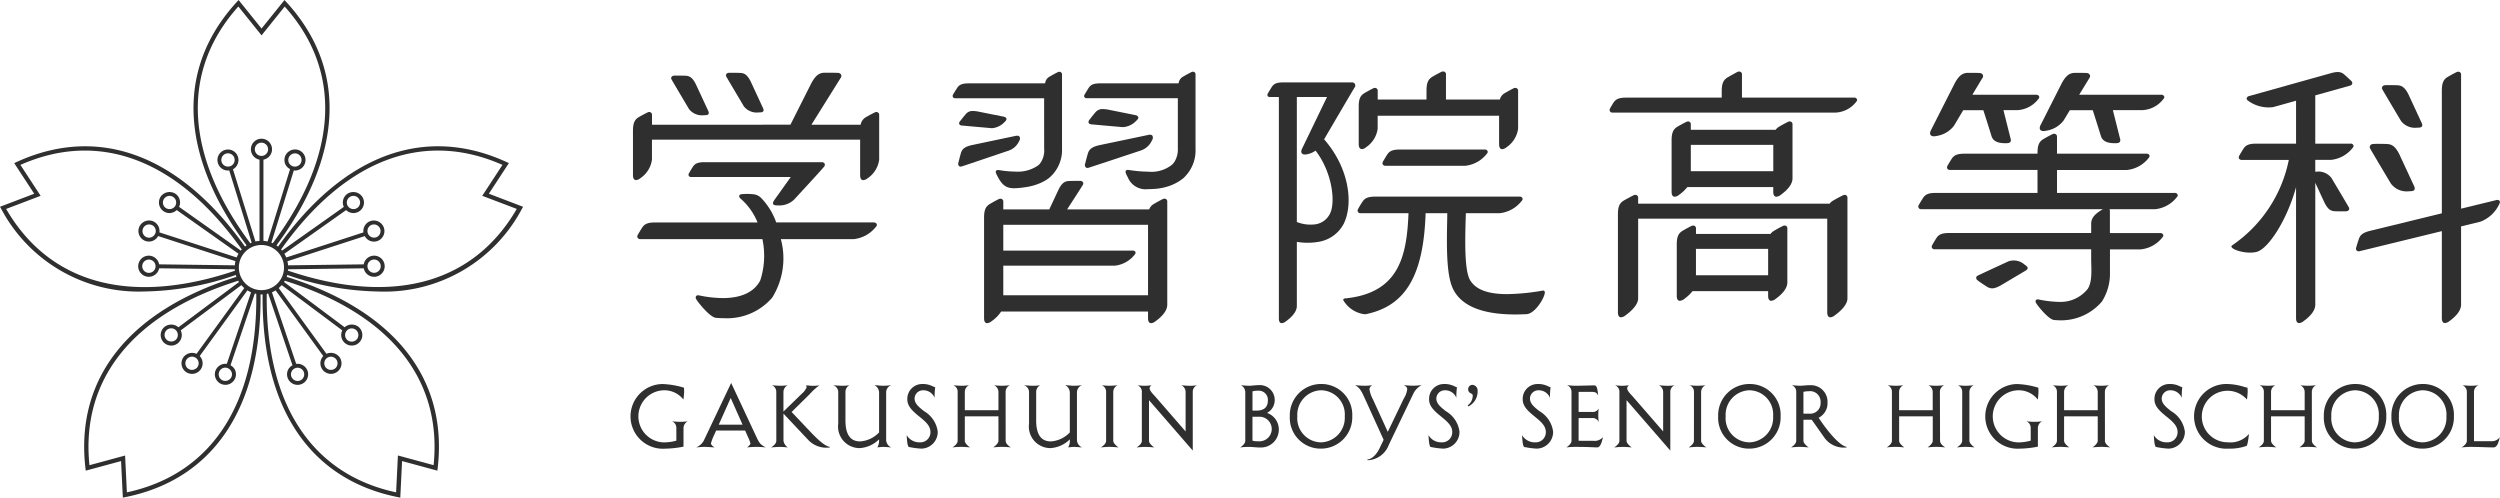 <svg xmlns="http://www.w3.org/2000/svg" width="241.155" height="48" viewBox="0 0 241.155 48">
  <g id="logo" transform="translate(-177.944 -219.62)">
    <path id="パス_17786" data-name="パス 17786" d="M246.549,258.612c.01.169.017.152.017.4,0,.084-.034.515-.068.75a2.326,2.326,0,0,0-2.006-.893,2.514,2.514,0,0,0,.11,5.021,4.408,4.408,0,0,0,1.213-.169V262.47a.686.686,0,0,0-.412-.615,6.89,6.89,0,0,0,.749.051,5.374,5.374,0,0,0,.767-.051.741.741,0,0,0-.413.615V264.3a9.567,9.567,0,0,1-1.769.194,3.121,3.121,0,1,1-.245-6.234,8.088,8.088,0,0,1,2.056.354" transform="translate(-2.629 -1.596)" fill="#2f2f2f"/>
    <path id="パス_17787" data-name="パス 17787" d="M254.715,264.37c-.261-.025-.572-.051-.884-.051s-.691.026-.927.051c.109-.068.329-.278.329-.388a3.027,3.027,0,0,0-.211-.564l-.3-.674h-2.8l-.151.345a4.847,4.847,0,0,0-.346.893c0,.135.2.3.346.388,0,0-.75-.051-1-.051-.127,0-.539.026-.775.051a1.459,1.459,0,0,0,.809-.809l2.569-5.409,2.5,5.342a2.841,2.841,0,0,0,.287.488,1.818,1.818,0,0,0,.555.388m-3.386-4.769-1.155,2.578h2.3Z" transform="translate(-2.901 -1.592)" fill="#2f2f2f"/>
    <path id="パス_17788" data-name="パス 17788" d="M256.039,259.021a.7.7,0,0,0-.413-.64s.523.051.767.051a4.864,4.864,0,0,0,.75-.051.737.737,0,0,0-.413.64v1.9l1.786-1.736a1.622,1.622,0,0,0,.447-.589.461.461,0,0,0-.051-.211s.421.051.6.051a2.94,2.94,0,0,0,.7-.051,5.525,5.525,0,0,0-.935.842l-1.76,1.736,1.879,1.98c.825.86,1.365,1.306,1.812,1.39v.05a2.394,2.394,0,0,1-2.065-.7l-2.41-2.56v2.62a.962.962,0,0,0,.421.64s-.421-.05-.766-.05-.624.034-.852.05c.262-.168.506-.387.506-.64Z" transform="translate(-3.213 -1.602)" fill="#2f2f2f"/>
    <path id="パス_17789" data-name="パス 17789" d="M267.4,258.372a.742.742,0,0,0-.505.708v4.583a.8.8,0,0,0,.5.716s-.649-.05-.774-.05c-.1,0-.405.025-.573.05a1.338,1.338,0,0,0,.16-.775,2.9,2.9,0,0,1-1.862.842,2.078,2.078,0,0,1-2.073-2.358v-3.067a.7.7,0,0,0-.5-.641s.6.052.85.052a4.187,4.187,0,0,0,.733-.052.733.733,0,0,0-.387.641v2.764c0,1.188.37,2.014,1.406,2.014a2.735,2.735,0,0,0,1.838-.868v-3.842a.821.821,0,0,0-.454-.717s.7.059.8.059a6.162,6.162,0,0,0,.85-.059" transform="translate(-3.471 -1.601)" fill="#2f2f2f"/>
    <path id="パス_17790" data-name="パス 17790" d="M270.591,264.492a8.107,8.107,0,0,1-1.23-.168,1.273,1.273,0,0,1-.118-.413c-.025-.178-.05-.5-.059-.717a1.421,1.421,0,0,0,1.265.691.971.971,0,0,0,1.027-1c0-.573-.454-.977-.943-1.382l-.186-.151c-.547-.447-1.1-.928-1.1-1.593a1.429,1.429,0,0,1,1.415-1.5,2.113,2.113,0,0,1,.961.185,3.3,3.3,0,0,0,.311.135,6.747,6.747,0,0,0-.058.86v.151a1.156,1.156,0,0,0-1.121-.725.808.808,0,0,0-.809.8c0,.472.413.816.851,1.162l.077.059a2.679,2.679,0,0,1,1.305,1.971,1.609,1.609,0,0,1-1.584,1.635" transform="translate(-3.779 -1.596)" fill="#2f2f2f"/>
    <path id="パス_17791" data-name="パス 17791" d="M278.921,263.739c0,.253.243.472.5.64a8.024,8.024,0,0,0-.851-.05,7.944,7.944,0,0,0-.851.05c.17-.118.506-.387.506-.64v-2.358h-3.244v2.358c0,.253.346.531.506.64-.169-.016-.506-.05-.851-.05a7.756,7.756,0,0,0-.851.05c.26-.168.505-.387.505-.64v-4.718a.673.673,0,0,0-.422-.64,7.434,7.434,0,0,0,.768.051,5.36,5.36,0,0,0,.766-.051.711.711,0,0,0-.421.64v1.77h3.244v-1.77a.73.73,0,0,0-.421-.64,5.46,5.46,0,0,0,.766.051,6.912,6.912,0,0,0,.768-.051.69.69,0,0,0-.421.64Z" transform="translate(-3.969 -1.602)" fill="#2f2f2f"/>
    <path id="パス_17792" data-name="パス 17792" d="M286.6,258.372a.742.742,0,0,0-.505.708v4.583a.8.8,0,0,0,.5.716s-.649-.05-.775-.05c-.1,0-.4.025-.573.05a1.338,1.338,0,0,0,.16-.775,2.9,2.9,0,0,1-1.861.842,2.077,2.077,0,0,1-2.073-2.358v-3.067a.7.7,0,0,0-.506-.641s.6.052.851.052a4.176,4.176,0,0,0,.732-.052.734.734,0,0,0-.388.641v2.764c0,1.188.372,2.014,1.408,2.014a2.732,2.732,0,0,0,1.837-.868v-3.842a.821.821,0,0,0-.454-.717s.7.059.8.059a6.186,6.186,0,0,0,.852-.059" transform="translate(-4.266 -1.601)" fill="#2f2f2f"/>
    <path id="パス_17793" data-name="パス 17793" d="M289.23,259.021a.671.671,0,0,0-.43-.64,6.412,6.412,0,0,0,.767.051,6.665,6.665,0,0,0,.775-.051.731.731,0,0,0-.422.64v4.718c0,.253.347.531.506.64,0,0-.506-.05-.851-.05s-.624.034-.851.05c.262-.168.506-.387.506-.64Z" transform="translate(-4.588 -1.602)" fill="#2f2f2f"/>
    <path id="パス_17794" data-name="パス 17794" d="M292.824,259.1a.685.685,0,0,0-.421-.717s.4.052.623.052a4.969,4.969,0,0,0,.733-.052.432.432,0,0,0-.185.27c0,.278.337.583.572.852l2.9,3.336v-3.817a.734.734,0,0,0-.413-.641s.472.052.792.052a4.035,4.035,0,0,0,.733-.052.676.676,0,0,0-.422.641v5.662l-4.221-4.862v3.918c0,.253.346.531.506.64,0,0-.506-.05-.851-.05s-.624.034-.851.05c.261-.169.505-.387.505-.64Z" transform="translate(-4.736 -1.602)" fill="#2f2f2f"/>
    <path id="パス_17795" data-name="パス 17795" d="M304.672,264.388c-.379,0-.742-.058-1.086-.058a7.8,7.8,0,0,0-.852.05c.227-.135.5-.387.5-.641v-4.717a.765.765,0,0,0-.421-.641s.548.051.768.051c.3,0,.572-.058.934-.058a1.431,1.431,0,0,1,1.558,1.457,1.4,1.4,0,0,1-.741,1.222,1.684,1.684,0,0,1,1.137,1.533,1.724,1.724,0,0,1-1.8,1.8m-.2-5.477a1.99,1.99,0,0,0-.54.059v1.862h.363c.666,0,1.121-.252,1.121-.986a.878.878,0,0,0-.945-.935m-.54,2.512v2.308a2,2,0,0,0,.582.059,1.187,1.187,0,1,0,.009-2.368Z" transform="translate(-5.168 -1.601)" fill="#2f2f2f"/>
    <path id="パス_17796" data-name="パス 17796" d="M310.746,258.257a2.972,2.972,0,0,1,3.015,3.118,3.02,3.02,0,0,1-3.015,3.117,2.975,2.975,0,0,1-3.01-3.117,3.015,3.015,0,0,1,3.01-3.118m0,5.629a2.366,2.366,0,0,0,2.291-2.511,2.326,2.326,0,0,0-2.291-2.512,2.365,2.365,0,0,0-2.285,2.512,2.325,2.325,0,0,0,2.285,2.511" transform="translate(-5.375 -1.596)" fill="#2f2f2f"/>
    <path id="パス_17797" data-name="パス 17797" d="M320.724,258.38a1.782,1.782,0,0,0-.76.733l-2.409,5.022a2.26,2.26,0,0,1-2.054,1.482v-.083c.4,0,.866-.472,1.127-.995l.43-.893-1.759-3.867c-.356-.783-.507-1.137-1-1.4,0,0,.589.051.859.051a5.505,5.505,0,0,0,.8-.051.526.526,0,0,0-.269.388,3.1,3.1,0,0,0,.344.995l1.425,3.117L319,259.67a2.235,2.235,0,0,0,.335-.893c0-.169-.116-.3-.328-.4,0,0,.589.051.876.051.219,0,.65-.034.844-.051" transform="translate(-5.646 -1.602)" fill="#2f2f2f"/>
    <path id="パス_17798" data-name="パス 17798" d="M323.1,264.492a8.087,8.087,0,0,1-1.231-.168,1.25,1.25,0,0,1-.118-.413c-.025-.178-.051-.5-.058-.717a1.419,1.419,0,0,0,1.264.691.971.971,0,0,0,1.027-1c0-.573-.455-.977-.944-1.382l-.183-.151c-.548-.447-1.106-.928-1.106-1.593a1.428,1.428,0,0,1,1.416-1.5,2.105,2.105,0,0,1,.96.185,3.217,3.217,0,0,0,.312.135,6.736,6.736,0,0,0-.059.86v.151a1.156,1.156,0,0,0-1.121-.725.808.808,0,0,0-.809.8c0,.472.414.816.852,1.162l.075.059a2.678,2.678,0,0,1,1.306,1.971,1.609,1.609,0,0,1-1.583,1.635" transform="translate(-5.953 -1.596)" fill="#2f2f2f"/>
    <path id="パス_17799" data-name="パス 17799" d="M325.7,260.426l-.067-.1a1.136,1.136,0,0,0,.488-.96c0-.253-.438-.134-.438-.608a.416.416,0,0,1,.422-.412.547.547,0,0,1,.489.607,1.6,1.6,0,0,1-.893,1.475" transform="translate(-6.117 -1.603)" fill="#2f2f2f"/>
    <path id="パス_17800" data-name="パス 17800" d="M332.517,264.492a8.085,8.085,0,0,1-1.231-.168,1.3,1.3,0,0,1-.118-.413c-.025-.178-.051-.5-.058-.717a1.417,1.417,0,0,0,1.264.691.972.972,0,0,0,1.027-1c0-.573-.455-.977-.944-1.382l-.185-.151c-.548-.447-1.1-.928-1.1-1.593a1.428,1.428,0,0,1,1.414-1.5,2.1,2.1,0,0,1,.96.185c.086.034.178.093.312.135a7.54,7.54,0,0,0-.057.86v.151a1.156,1.156,0,0,0-1.121-.725.807.807,0,0,0-.809.8c0,.472.412.816.85,1.162l.077.059a2.678,2.678,0,0,1,1.306,1.971,1.609,1.609,0,0,1-1.583,1.635" transform="translate(-6.343 -1.596)" fill="#2f2f2f"/>
    <path id="パス_17801" data-name="パス 17801" d="M338.143,263.739a1.053,1.053,0,0,0,.952-.354c-.024.11-.077.329-.134.506-.094.269-.219.488-.431.488-.279,0-.733-.05-2.124-.05a7.482,7.482,0,0,0-.849.05c.218-.126.505-.387.505-.64v-4.718a.7.7,0,0,0-.438-.649s.5.059.766.059c.658,0,1.424-.034,1.9-.034.253,0,.306.564.337.96-.126-.186-.151-.337-.648-.337h-1.231v1.939h1.3a.636.636,0,0,0,.633-.329s-.035.32-.035.6a5.142,5.142,0,0,0,.041.717.629.629,0,0,0-.64-.4h-1.3v2.191Z" transform="translate(-6.527 -1.601)" fill="#2f2f2f"/>
    <path id="パス_17802" data-name="パス 17802" d="M340.88,259.1a.685.685,0,0,0-.423-.717s.4.052.625.052a5,5,0,0,0,.732-.052.427.427,0,0,0-.186.27c0,.278.337.583.573.852l2.9,3.336v-3.817a.736.736,0,0,0-.413-.641s.471.052.792.052a4.036,4.036,0,0,0,.733-.052.677.677,0,0,0-.421.641v5.662l-4.222-4.862v3.918c0,.253.346.531.505.64,0,0-.505-.05-.85-.05s-.623.034-.851.05c.26-.169.507-.387.507-.64Z" transform="translate(-6.726 -1.602)" fill="#2f2f2f"/>
    <path id="パス_17803" data-name="パス 17803" d="M348.386,259.021a.671.671,0,0,0-.43-.64,6.436,6.436,0,0,0,.766.051,6.686,6.686,0,0,0,.776-.051.73.73,0,0,0-.423.64v4.718c0,.253.346.531.5.64,0,0-.5-.05-.85-.05s-.623.034-.851.05c.262-.168.507-.387.507-.64Z" transform="translate(-7.038 -1.602)" fill="#2f2f2f"/>
    <path id="パス_17804" data-name="パス 17804" d="M353.849,258.257a2.973,2.973,0,0,1,3.017,3.118,3.02,3.02,0,0,1-3.017,3.117,2.974,2.974,0,0,1-3.008-3.117,3.015,3.015,0,0,1,3.008-3.118m0,5.629a2.366,2.366,0,0,0,2.293-2.511,2.327,2.327,0,0,0-2.293-2.512,2.364,2.364,0,0,0-2.284,2.512,2.324,2.324,0,0,0,2.284,2.511" transform="translate(-7.16 -1.596)" fill="#2f2f2f"/>
    <path id="パス_17805" data-name="パス 17805" d="M358.677,259.021a.662.662,0,0,0-.436-.641s.6.051.785.051c.334,0,.539-.051.976-.051a1.6,1.6,0,0,1,1.692,1.66,1.581,1.581,0,0,1-.86,1.483l.238.346c.472.691,1.685,2.308,2.469,2.461v.05a2.288,2.288,0,0,1-2.158-.952l-1.213-1.719h-.8v2.03c0,.254.346.532.505.641,0,0-.505-.05-.849-.05s-.624.033-.852.05c.261-.169.5-.387.5-.641Zm1.215-.059a2.163,2.163,0,0,0-.522.059v2.106h.607a1,1,0,0,0,1.046-1.069,1.017,1.017,0,0,0-1.131-1.1" transform="translate(-7.463 -1.602)" fill="#2f2f2f"/>
    <path id="パス_17806" data-name="パス 17806" d="M372.948,263.739c0,.253.243.472.5.64a8.072,8.072,0,0,0-.851-.05,7.915,7.915,0,0,0-.852.05c.169-.118.5-.387.5-.64v-2.358h-3.243v2.358c0,.253.346.531.5.64-.169-.016-.5-.05-.852-.05a7.749,7.749,0,0,0-.849.05c.26-.168.505-.387.505-.64v-4.718a.674.674,0,0,0-.422-.64,7.4,7.4,0,0,0,.766.051,5.37,5.37,0,0,0,.768-.051.711.711,0,0,0-.421.64v1.77h3.243v-1.77a.73.73,0,0,0-.419-.64,5.427,5.427,0,0,0,.766.051,6.906,6.906,0,0,0,.766-.051.689.689,0,0,0-.42.64Z" transform="translate(-7.863 -1.602)" fill="#2f2f2f"/>
    <path id="パス_17807" data-name="パス 17807" d="M375.38,259.021a.671.671,0,0,0-.43-.64,6.436,6.436,0,0,0,.766.051,6.687,6.687,0,0,0,.776-.051.728.728,0,0,0-.421.64v4.718c0,.253.344.531.5.64,0,0-.5-.05-.852-.05s-.623.034-.851.05c.262-.168.507-.387.507-.64Z" transform="translate(-8.156 -1.602)" fill="#2f2f2f"/>
    <path id="パス_17808" data-name="パス 17808" d="M382.836,258.612c.01.169.017.152.017.4,0,.084-.033.515-.066.75a2.33,2.33,0,0,0-2.007-.893,2.514,2.514,0,0,0,.111,5.021,4.417,4.417,0,0,0,1.212-.169V262.47a.685.685,0,0,0-.413-.615,6.874,6.874,0,0,0,.75.051,5.4,5.4,0,0,0,.766-.051.739.739,0,0,0-.412.615V264.3a9.585,9.585,0,0,1-1.771.194,3.12,3.12,0,1,1-.243-6.234,8.069,8.069,0,0,1,2.055.354" transform="translate(-8.272 -1.596)" fill="#2f2f2f"/>
    <path id="パス_17809" data-name="パス 17809" d="M389.526,263.739c0,.253.245.472.507.64a8.112,8.112,0,0,0-.853-.05,7.906,7.906,0,0,0-.85.05c.169-.118.5-.387.5-.64v-2.358h-3.245v2.358c0,.253.348.531.507.64-.171-.016-.507-.05-.852-.05a7.783,7.783,0,0,0-.85.05c.261-.168.506-.387.506-.64v-4.718a.673.673,0,0,0-.424-.64,7.46,7.46,0,0,0,.768.051,5.392,5.392,0,0,0,.768-.051.709.709,0,0,0-.423.64v1.77h3.245v-1.77a.728.728,0,0,0-.421-.64,5.471,5.471,0,0,0,.766.051,6.909,6.909,0,0,0,.767-.051.691.691,0,0,0-.421.64Z" transform="translate(-8.535 -1.602)" fill="#2f2f2f"/>
    <path id="パス_17810" data-name="パス 17810" d="M396.078,264.492a8.087,8.087,0,0,1-1.229-.168,1.249,1.249,0,0,1-.118-.413c-.027-.178-.051-.5-.06-.717a1.42,1.42,0,0,0,1.266.691.971.971,0,0,0,1.025-1c0-.573-.453-.977-.942-1.382l-.187-.151c-.546-.447-1.1-.928-1.1-1.593a1.428,1.428,0,0,1,1.414-1.5,2.1,2.1,0,0,1,.96.185,3.22,3.22,0,0,0,.312.135,7.112,7.112,0,0,0-.059.86v.151a1.155,1.155,0,0,0-1.119-.725.807.807,0,0,0-.809.8c0,.472.412.816.85,1.162l.077.059a2.683,2.683,0,0,1,1.306,1.971,1.611,1.611,0,0,1-1.585,1.635" transform="translate(-8.965 -1.596)" fill="#2f2f2f"/>
    <path id="パス_17811" data-name="パス 17811" d="M403.906,263.886a2.439,2.439,0,0,1-.1.337l-.33.1a4.675,4.675,0,0,1-1.4.168,3.122,3.122,0,1,1-.279-6.235,5.962,5.962,0,0,1,1.828.3,1.618,1.618,0,0,0,.253.051c.009.093.016.278.016.379s-.032.53-.067.774a2.485,2.485,0,1,0-1.853,4.12,2.343,2.343,0,0,0,2.046-.809c-.032.294-.075.607-.116.809" transform="translate(-9.135 -1.596)" fill="#2f2f2f"/>
    <path id="パス_17812" data-name="パス 17812" d="M410.358,263.739c0,.253.243.472.5.64a8.073,8.073,0,0,0-.851-.05,7.907,7.907,0,0,0-.85.05c.167-.118.505-.387.505-.64v-2.358h-3.243v2.358c0,.253.344.531.505.64-.169-.016-.505-.05-.852-.05a7.787,7.787,0,0,0-.851.05c.262-.168.505-.387.505-.64v-4.718a.672.672,0,0,0-.42-.64,7.4,7.4,0,0,0,.766.051,5.361,5.361,0,0,0,.766-.051.708.708,0,0,0-.419.64v1.77h3.243v-1.77a.728.728,0,0,0-.421-.64,5.472,5.472,0,0,0,.766.051,6.908,6.908,0,0,0,.767-.051.691.691,0,0,0-.421.64Z" transform="translate(-9.405 -1.602)" fill="#2f2f2f"/>
    <path id="パス_17813" data-name="パス 17813" d="M414.793,258.257a2.972,2.972,0,0,1,3.015,3.118,3.02,3.02,0,0,1-3.015,3.117,2.974,2.974,0,0,1-3.008-3.117,3.015,3.015,0,0,1,3.008-3.118m0,5.629a2.368,2.368,0,0,0,2.293-2.511,2.327,2.327,0,0,0-2.293-2.512,2.366,2.366,0,0,0-2.285,2.512,2.324,2.324,0,0,0,2.285,2.511" transform="translate(-9.679 -1.596)" fill="#2f2f2f"/>
    <path id="パス_17814" data-name="パス 17814" d="M421.6,258.257a2.972,2.972,0,0,1,3.015,3.118,3.02,3.02,0,0,1-3.015,3.117,2.976,2.976,0,0,1-3.01-3.117,3.016,3.016,0,0,1,3.01-3.118m0,5.629a2.368,2.368,0,0,0,2.293-2.511,2.327,2.327,0,0,0-2.293-2.512,2.366,2.366,0,0,0-2.285,2.512,2.326,2.326,0,0,0,2.285,2.511" transform="translate(-9.963 -1.596)" fill="#2f2f2f"/>
    <path id="パス_17815" data-name="パス 17815" d="M428.739,264.38c-.659,0-1.34-.05-2.235-.05-.344,0-.638.033-.85.05.236-.143.506-.387.506-.64v-4.718a.7.7,0,0,0-.422-.641s.5.051.766.051a6.606,6.606,0,0,0,.8-.051.677.677,0,0,0-.455.641v4.761h1.71a.938.938,0,0,0,.783-.4c-.082.279-.193.995-.6.995" transform="translate(-10.258 -1.602)" fill="#2f2f2f"/>
    <path id="パス_17816" data-name="パス 17816" d="M225.1,238.307l1.933-2.954-.218-.1c-7.912-3.626-15.731-.723-22.048,8.156-.052-.04-.1-.087-.151-.124,6.484-8.751,6.825-17.084.933-23.486l-.162-.176-2.213,2.751-2.213-2.751-.163.176c-5.892,6.4-5.552,14.735.933,23.487-.055.036-.1.082-.151.123-6.317-8.88-14.138-11.782-22.048-8.154l-.218.1,1.932,2.955-3.3,1.255.117.207a15.006,15.006,0,0,0,13.828,7.965,27.869,27.869,0,0,0,8.8-1.594c.019.061.035.124.058.184-10.393,3.265-15.568,9.808-14.562,18.456l.027.238,3.408-.924.172,3.526.236-.048c8.529-1.715,13.152-8.66,13.046-19.556.033,0,.063.01.1.01s.064-.01.1-.011c-.106,10.9,4.515,17.841,13.045,19.556l.236.049.172-3.528,3.408.925.027-.238c1.005-8.646-4.171-15.19-14.563-18.456.023-.06.04-.124.057-.185a27.81,27.81,0,0,0,8.8,1.6,15,15,0,0,0,13.826-7.965l.119-.209Zm-24.16-18.054,2.234,2.777,2.233-2.777c5.584,6.229,5.172,14.322-1.157,22.833-.043-.021-.084-.04-.129-.058l2.168-6.975a.915.915,0,0,0,.114.018,1.02,1.02,0,0,0,.3-1.992,1.033,1.033,0,0,0-1.276.668,1.02,1.02,0,0,0,.069.777,1.006,1.006,0,0,0,.43.408l-2.17,6.982a2.715,2.715,0,0,0-.4-.055v-7.838a1.019,1.019,0,1,0-.379,0v7.838a2.654,2.654,0,0,0-.394.055l-2.167-6.966a1.014,1.014,0,1,0-.479.122.96.96,0,0,0,.115-.018l2.168,6.975c-.045.017-.088.036-.131.058-6.327-8.511-6.74-16.6-1.157-22.833m4.894,15.1a.643.643,0,0,1,.569-.937.618.618,0,0,1,.191.028.639.639,0,0,1,.418.8.64.64,0,0,1-1.178.105m-3.3-1.326a.639.639,0,1,1,.64.639.641.641,0,0,1-.64-.639m-2.4,1.639a.64.64,0,0,1-.383-1.222.618.618,0,0,1,.191-.028.639.639,0,0,1,.193,1.25m-21.592,4.114,3.329-1.266-1.95-2.983c7.646-3.386,15.216-.495,21.352,8.157-.033.035-.059.074-.09.109l-5.958-4.217a1.013,1.013,0,0,0-.335-1.253,1.045,1.045,0,0,0-1.42.241,1.022,1.022,0,0,0,.241,1.419,1.009,1.009,0,0,0,.589.19,1.022,1.022,0,0,0,.7-.288l5.96,4.215a2.552,2.552,0,0,0-.186.355l-7.444-2.419a1.02,1.02,0,0,0-.693-1.1,1.032,1.032,0,0,0-1.283.654,1.017,1.017,0,0,0,.654,1.284,1.03,1.03,0,0,0,.314.049,1.006,1.006,0,0,0,.882-.532l7.458,2.423a2.432,2.432,0,0,0-.06.4l-7.3-.094a1.018,1.018,0,1,0-1.01,1.2h.011a1.021,1.021,0,0,0,1-.819l7.3.093c0,.048.01.094.014.141-10.049,3.393-17.871,1.284-22.069-5.954m16.388-.729a.629.629,0,0,1-.109.476.658.658,0,0,1-.891.152.641.641,0,0,1,.371-1.164.64.64,0,0,1,.63.535m-2,3.057a.644.644,0,0,1-.8.411.64.64,0,0,1,.2-1.248.659.659,0,0,1,.2.032.638.638,0,0,1,.41.805m.012,3.2a.643.643,0,0,1-.639.634H192.3a.641.641,0,1,1,.647-.634m-2.763,21.813-.173-3.558-3.438.933c-.858-8.324,4.234-14.628,14.355-17.794.023.042.042.085.067.127l-5.844,4.363a1.05,1.05,0,0,0-1.295-.072,1.022,1.022,0,0,0-.212,1.426,1.024,1.024,0,0,0,.819.41,1.017,1.017,0,0,0,.913-1.463l5.85-4.366a2.362,2.362,0,0,0,.283.28l-4.607,6.344a1.049,1.049,0,0,0-1.256.319,1.019,1.019,0,0,0,.823,1.617,1.029,1.029,0,0,0,.825-.421,1.018,1.018,0,0,0-.085-1.3l4.6-6.338a2.6,2.6,0,0,0,.353.191l-2.34,6.9a1.035,1.035,0,0,0-1.1.681,1.018,1.018,0,1,0,1.93.649,1.008,1.008,0,0,0-.054-.776.975.975,0,0,0-.42-.415l2.349-6.93c.046.012.09.031.139.041.115,10.6-4.305,17.389-12.482,19.144m4.66-14.67a.654.654,0,0,1-.9-.132.643.643,0,0,1-.12-.475.646.646,0,0,1,.634-.546.637.637,0,0,1,.514.259.644.644,0,0,1-.132.9m2.144,2.592a.657.657,0,0,1-.894.142.64.64,0,1,1,.894-.142m3.271.405a.637.637,0,0,1,.034.489.654.654,0,0,1-.811.4.641.641,0,0,1,.2-1.249.6.6,0,0,1,.2.035.629.629,0,0,1,.369.32m.737-10.011a2.178,2.178,0,1,1,2.178,2.179,2.181,2.181,0,0,1-2.178-2.179m18.782,19.059-3.439-.933-.173,3.558c-8.178-1.755-12.6-8.544-12.48-19.144.047-.011.091-.03.137-.041l2.347,6.93a.993.993,0,0,0-.419.417,1.018,1.018,0,0,0,.912,1.47,1,1,0,0,0,.324-.054,1.021,1.021,0,0,0,.641-1.29,1.036,1.036,0,0,0-1.1-.681l-2.34-6.9a2.59,2.59,0,0,0,.352-.191l4.6,6.338a1.018,1.018,0,1,0,1.565.1,1.048,1.048,0,0,0-1.257-.319l-4.606-6.344a2.615,2.615,0,0,0,.285-.28l5.848,4.366a1.008,1.008,0,0,0-.094.592,1.019,1.019,0,1,0,1.615-.966,1.05,1.05,0,0,0-1.295.072l-5.845-4.363c.026-.04.046-.084.068-.126,10.123,3.165,15.214,9.47,14.357,17.794m-13.319-9.367a.584.584,0,0,1,.2-.035.641.641,0,0,1,.205,1.248.65.65,0,0,1-.81-.4.635.635,0,0,1,.4-.809m3.043-.979a.64.64,0,0,1,.376-.123.64.64,0,0,1,.376,1.158.655.655,0,0,1-.892-.142.64.64,0,0,1,.141-.893m1.751-2.118a.64.64,0,1,1,1.148.287.655.655,0,0,1-.9.133.636.636,0,0,1-.251-.42m-5.519-6.3c0-.046.011-.09.013-.138l7.3-.093a1.019,1.019,0,0,0,1,.818h.013a1.019,1.019,0,1,0-1.014-1.2l-7.3.094a2.652,2.652,0,0,0-.059-.395l7.458-2.424a1,1,0,0,0,.88.532,1.036,1.036,0,0,0,.315-.049,1.019,1.019,0,0,0,.654-1.283,1.032,1.032,0,0,0-1.283-.657,1.021,1.021,0,0,0-.694,1.1l-7.444,2.419a2.424,2.424,0,0,0-.186-.357l5.96-4.215a1.016,1.016,0,0,0,1.532-1.323,1.047,1.047,0,0,0-1.42-.24,1.014,1.014,0,0,0-.414.662.993.993,0,0,0,.08.593l-5.959,4.216c-.029-.036-.057-.075-.089-.11,6.135-8.651,13.7-11.546,21.352-8.158l-1.95,2.983,3.33,1.264c-4.2,7.24-12.019,9.348-22.07,5.954m7.667-.425a.64.64,0,1,1,.648.635h-.009a.644.644,0,0,1-.639-.635m.423-4a.657.657,0,0,1,.2-.031.641.641,0,0,1,.57.931.626.626,0,0,1-.372.317.64.64,0,0,1-.395-1.217m-2.41-2.251a.648.648,0,0,1,.26-.416.636.636,0,0,1,.372-.119.64.64,0,0,1,.371,1.162.654.654,0,0,1-.891-.15.638.638,0,0,1-.111-.476" transform="translate(0 0)" fill="#2f2f2f"/>
    <path id="パス_17817" data-name="パス 17817" d="M413.971,233.782h-3.4v-4.66l3.35-.938a.254.254,0,0,0,.129-.447c-.049-.048-.382-.367-.681-.628-.316-.275-.66-.306-1.318-.119l-7.866,2.2a.294.294,0,0,0-.232.219c-.006.057.01.164.179.26a3.346,3.346,0,0,0,2.374.587l2.211-.618v4.141h-3.83c-.681,0-1,.125-1.235.475-.215.333-.387.641-.421.7a.276.276,0,0,0-.01.269.279.279,0,0,0,.257.126h4.54a13.1,13.1,0,0,1-5.443,8.226c-.52.32,1.335.95,2.385.63,1.115-.339,2.891-3.073,3.756-6.225v12.623c0,.4.162.485.3.485a.785.785,0,0,0,.421-.181c.753-.547,1.135-1.084,1.135-1.6V237.554l.9,1.944c.294.568.549.776.972.8.18.009.4.012.593.012.335,0,.471,0,.526-.01v0a.291.291,0,0,0,.251-.132.241.241,0,0,0-.012-.254c-.26-.46-1.654-2.8-1.669-2.822a1.581,1.581,0,0,0-1.455-.609l-.108,0v-1.137h1.516a3.041,3.041,0,0,0,2.061-1.124c.14-.139.123-.247.1-.3a.291.291,0,0,0-.283-.147" transform="translate(-9.291 -0.303)" fill="#2f2f2f"/>
    <path id="パス_17818" data-name="パス 17818" d="M395.7,238.785H384.342v-2.213h6.751a3.048,3.048,0,0,0,2.063-1.124c.138-.139.122-.247.1-.3a.289.289,0,0,0-.283-.147h-8.632v-1.624a.271.271,0,0,0-.277-.3.377.377,0,0,0-.173.045c-.131.065-.477.241-.852.463-.425.25-.577.6-.577,1.353V235h-7.03c-.682,0-1,.125-1.237.475-.215.333-.387.64-.421.7a.278.278,0,0,0-.01.27.281.281,0,0,0,.257.125h8.44v2.213h-9.8c-.681,0-1,.124-1.233.475-.217.333-.39.64-.424.7a.255.255,0,0,0,.247.394H388.77c-.608.359-1.132.749-1.132,1.4v.9H373.954c-.681,0-1.005.124-1.236.476-.217.332-.387.639-.421.7a.271.271,0,0,0-.01.269.281.281,0,0,0,.257.125h15.094v.9c0,.941.144,2.2-.337,2.925a3.34,3.34,0,0,1-2.629,1.251,10.544,10.544,0,0,1-2.06-.227.5.5,0,0,0-.127-.017.2.2,0,0,0-.178.076.24.24,0,0,0-.011.221c.059.173,1.2,1.638,1.761,1.691.234.022.473.033.715.033a5.163,5.163,0,0,0,3.9-1.811,4.993,4.993,0,0,0,.778-2.764V244.23h2.972a3.035,3.035,0,0,0,2.06-1.124c.139-.139.124-.247.1-.3a.292.292,0,0,0-.285-.147h-4.852v-2.079a.825.825,0,0,0-.034-.226h4.4a3.033,3.033,0,0,0,2.06-1.124c.139-.139.124-.246.1-.3a.3.3,0,0,0-.285-.147" transform="translate(-7.975 -0.555)" fill="#2f2f2f"/>
    <path id="パス_17819" data-name="パス 17819" d="M363.491,229.337h-10.81v-2.216a.27.27,0,0,0-.275-.3.375.375,0,0,0-.172.044c-.133.065-.556.3-.93.518-.426.251-.576.606-.576,1.355v.6h-9.2c-.681,0-1,.124-1.233.475-.218.333-.307.515-.341.575a.274.274,0,0,0-.009.269.278.278,0,0,0,.256.125h21.488a2.663,2.663,0,0,0,1.98-1c.139-.139.124-.246.1-.3a.289.289,0,0,0-.283-.147" transform="translate(-6.703 -0.301)" fill="#2f2f2f"/>
    <path id="パス_17820" data-name="パス 17820" d="M347.738,231.842a.356.356,0,0,0-.165.041s-.41.2-.85.461c-.419.246-.569.6-.569,1.337v4.937c0,.4.163.484.3.484a.776.776,0,0,0,.421-.182,3.8,3.8,0,0,0,.8-.753h8.286v.451c0,.4.163.484.3.484a.778.778,0,0,0,.423-.182c.753-.545,1.133-1.083,1.133-1.6v-5.182a.267.267,0,0,0-.273-.3.349.349,0,0,0-.163.041s-.41.2-.848.461a1.043,1.043,0,0,0-.342.306h-8.184v-.509a.267.267,0,0,0-.271-.3m8.227,4.8h-7.956V234.1h7.956Z" transform="translate(-6.964 -0.505)" fill="#2f2f2f"/>
    <path id="パス_17821" data-name="パス 17821" d="M357.072,242.318a.362.362,0,0,0-.164.039s-.408.2-.848.463a1.057,1.057,0,0,0-.343.306h-7.189v-.51a.267.267,0,0,0-.271-.3.369.369,0,0,0-.165.039s-.409.2-.849.463c-.422.246-.569.6-.569,1.337v4.936c0,.4.163.484.3.484a.775.775,0,0,0,.422-.182,3.848,3.848,0,0,0,.8-.753h7.291v.451c0,.4.161.484.3.484a.782.782,0,0,0,.421-.182c.752-.545,1.133-1.082,1.133-1.6v-5.182a.267.267,0,0,0-.272-.3m-8.544,2.256h6.963v2.543h-6.963Z" transform="translate(-6.986 -0.939)" fill="#2f2f2f"/>
    <path id="パス_17822" data-name="パス 17822" d="M362.621,239.228a.348.348,0,0,0-.163.04s-.5.249-.943.508a1.029,1.029,0,0,0-.339.3H342.7v-.55a.268.268,0,0,0-.273-.3.358.358,0,0,0-.165.04s-.5.249-.944.508c-.419.247-.568.6-.568,1.337v9.443c0,.4.163.485.3.485a.778.778,0,0,0,.422-.182c.752-.546,1.229-1.129,1.229-1.642v-7.693h18.24v9.032c0,.4.163.485.3.485a.771.771,0,0,0,.42-.182c.752-.546,1.229-1.129,1.229-1.642v-9.69a.267.267,0,0,0-.273-.3" transform="translate(-6.738 -0.81)" fill="#2f2f2f"/>
    <path id="パス_17823" data-name="パス 17823" d="M428.876,239.3a.3.3,0,0,0-.316-.078l-3.4.829V227.139a.268.268,0,0,0-.273-.3.358.358,0,0,0-.163.039s-.41.2-.85.462c-.421.247-.571.6-.571,1.338V240.5l-6.881,1.679c-.679.166-.972.367-1.115.772-.135.387-.255.8-.271.867a.285.285,0,0,0,.054.271.293.293,0,0,0,.287.062l7.927-1.934V250.6c0,.4.165.485.3.485a.785.785,0,0,0,.421-.181c.753-.547,1.135-1.084,1.135-1.6v-7.544l1.883-.459a3.312,3.312,0,0,0,1.8-1.689c.1-.172.061-.275.028-.321" transform="translate(-9.815 -0.302)" fill="#2f2f2f"/>
    <path id="パス_17824" data-name="パス 17824" d="M419.471,231.636a1.691,1.691,0,0,0,1.559.654c.22,0,.4-.011.468-.127.055-.088.034-.212-.063-.4l-1.254-2.705c-.316-.609-.589-.834-1.044-.858-.193-.009-.426-.013-.636-.013-.359,0-.507,0-.563.01v0a.313.313,0,0,0-.271.141.266.266,0,0,0,.013.272c.279.493,1.778,3.005,1.793,3.029" transform="translate(-9.924 -0.355)" fill="#2f2f2f"/>
    <path id="パス_17825" data-name="パス 17825" d="M418.456,237.939a1.888,1.888,0,0,0,1.738.728c.247,0,.442-.011.52-.142.06-.1.039-.236-.071-.446l-1.4-3.014c-.354-.679-.656-.928-1.164-.955-.213-.01-.473-.014-.709-.014a6.279,6.279,0,0,0-.629.012v0a.352.352,0,0,0-.3.158.291.291,0,0,0,.015.3c.31.55,1.98,3.348,2,3.375" transform="translate(-9.872 -0.599)" fill="#2f2f2f"/>
    <path id="パス_17826" data-name="パス 17826" d="M381.474,246.228a1.578,1.578,0,0,0-1.542-.32c-.025.011-2.5,1.15-2.974,1.381a.247.247,0,0,0-.153.2.293.293,0,0,0,.133.252l0,0a5.221,5.221,0,0,0,.428.306c.161.111.344.232.5.326.361.22.691.193,1.256-.108l2.388-1.417c.174-.094.255-.178.261-.274.007-.126-.122-.227-.294-.344" transform="translate(-8.235 -1.084)" fill="#2f2f2f"/>
    <path id="パス_17827" data-name="パス 17827" d="M372.514,233.078a1.046,1.046,0,0,0,.23-.029,2.6,2.6,0,0,0,1.72-.985l.9-1.51H377.3c.287.88.809,2.56.816,2.578.224.541.827.609,1.326.609.206,0,.373-.009.461-.118.067-.082.073-.2.016-.373l-.679-2.7h1.368a2.711,2.711,0,0,0,1.971-1.036c.14-.138.124-.247.1-.3a.293.293,0,0,0-.285-.147h-6.152c.479-.8.887-1.481.977-1.622a.29.29,0,0,0,.028-.306.361.361,0,0,0-.3-.171s-.3-.015-.768-.015c-.12,0-.243,0-.361,0-.533.011-.862.267-1.261.978l-2.276,4.489c-.122.22-.149.391-.081.508a.329.329,0,0,0,.312.139" transform="translate(-8.041 -0.307)" fill="#2f2f2f"/>
    <path id="パス_17828" data-name="パス 17828" d="M383.532,232.573a1.031,1.031,0,0,0,.23-.029,2.6,2.6,0,0,0,1.72-.984s.261-.428.61-1.006H388.3c.286.88.806,2.559.814,2.578.227.54.829.608,1.329.608.206,0,.373-.009.46-.118.068-.081.074-.2.017-.372l-.679-2.7h2.877a2.714,2.714,0,0,0,1.969-1.036c.14-.139.124-.247.1-.3a.293.293,0,0,0-.283-.147h-7.913c.473-.776.9-1.471.992-1.622a.287.287,0,0,0,.029-.306.36.36,0,0,0-.3-.171s-.3-.014-.767-.014l-.363,0c-.534.012-.863.268-1.26.978l-2.017,3.986c-.124.22-.151.391-.082.507a.329.329,0,0,0,.312.139" transform="translate(-8.485 -0.307)" fill="#2f2f2f"/>
    <path id="パス_17829" data-name="パス 17829" d="M326.915,234.666H318.76c-.683,0-1.005.127-1.237.477-.213.332-.385.64-.421.7a.274.274,0,0,0-.008.268.284.284,0,0,0,.255.125h7.684a3.038,3.038,0,0,0,2.064-1.123c.139-.139.124-.246.1-.3a.286.286,0,0,0-.283-.149" transform="translate(-5.76 -0.623)" fill="#2f2f2f"/>
    <path id="パス_17830" data-name="パス 17830" d="M314.958,234.311a.729.729,0,0,0,.418-.186,2.557,2.557,0,0,0,1.12-1.791v-1.248h11.713v2.742c0,.421.189.483.3.483a.748.748,0,0,0,.415-.186,2.559,2.559,0,0,0,1.119-1.791V228.7a.267.267,0,0,0-.273-.3.391.391,0,0,0-.163.039s-.4.2-.838.458a.982.982,0,0,0-.485.623h-5.2v-2.408a.269.269,0,0,0-.275-.3.366.366,0,0,0-.173.045c-.131.066-.477.241-.85.461-.428.254-.579.606-.579,1.356v.849H316.5V228.7a.265.265,0,0,0-.269-.3.355.355,0,0,0-.163.039s-.4.2-.838.458c-.419.242-.563.588-.563,1.319v3.6c0,.421.188.483.3.483" transform="translate(-5.659 -0.301)" fill="#2f2f2f"/>
    <path id="パス_17831" data-name="パス 17831" d="M294.369,239.538a.388.388,0,0,0-.167.039s-.408.2-.848.464a.984.984,0,0,0-.458.529h-7.914l.028-.047c1.1-1.7,1.419-2.2,1.485-2.318a.23.23,0,0,0,.016-.25.294.294,0,0,0-.251-.134s-.233,0-.519,0c-.2,0-.421,0-.6.012-.423.02-.678.229-.975.8l-.909,1.94h-4.434v-.735a.269.269,0,0,0-.271-.3.417.417,0,0,0-.168.039s-.407.2-.848.464c-.42.246-.568.6-.568,1.335v9.683c0,.4.162.486.3.486a.791.791,0,0,0,.418-.184,3.418,3.418,0,0,0,.93-.939h14.167v.637c0,.4.163.486.3.486a.783.783,0,0,0,.422-.184c.752-.547,1.135-1.084,1.135-1.6v-9.93a.268.268,0,0,0-.271-.3m-15.547,9.321V246H289.57a2.821,2.821,0,0,0,1.908-1.042c.126-.129.111-.229.091-.278a.269.269,0,0,0-.267-.137h-12.48v-2.49h13.962v6.8Z" transform="translate(-4.099 -0.751)" fill="#2f2f2f"/>
    <path id="パス_17832" data-name="パス 17832" d="M280.244,233.8a.434.434,0,0,0,.051-.413.257.257,0,0,0-.24-.109.846.846,0,0,0-.2.026l-4.225.89c-.62.152-.88.353-1,.755-.108.376-.223.842-.256.972a.3.3,0,0,0,.053.254.208.208,0,0,0,.178.082.349.349,0,0,0,.091-.014c.332-.1,4.449-1.5,4.493-1.511a1.723,1.723,0,0,0,1.054-.931" transform="translate(-3.993 -0.566)" fill="#2f2f2f"/>
    <path id="パス_17833" data-name="パス 17833" d="M278.712,231.327l-2.5-.5a2.92,2.92,0,0,0-.421-.038.816.816,0,0,0-.674.283c-.226.255-.532.659-.6.74a.258.258,0,0,0-.042.241.239.239,0,0,0,.2.132c.308.034,2.843.253,2.867.256a1.022,1.022,0,0,0,.106.006,1.872,1.872,0,0,0,1.2-.6c.148-.128.2-.239.172-.333s-.133-.158-.322-.191" transform="translate(-3.997 -0.462)" fill="#2f2f2f"/>
    <path id="パス_17834" data-name="パス 17834" d="M287.7,232.065c.188.019,1.148.105,2.855.254l.169.012a.817.817,0,0,0,.109.006,1.938,1.938,0,0,0,1.263-.623c.153-.135.212-.25.182-.348s-.142-.165-.343-.2l-2.623-.528a2.776,2.776,0,0,0-.439-.04.855.855,0,0,0-.71.294c-.227.256-.532.657-.623.781a.263.263,0,0,0-.048.249.249.249,0,0,0,.208.138" transform="translate(-4.536 -0.455)" fill="#2f2f2f"/>
    <path id="パス_17835" data-name="パス 17835" d="M282.633,234.244a2.109,2.109,0,0,1-.443,1.511l-.119.11a3.434,3.434,0,0,1-2.209.609,9.893,9.893,0,0,1-1.6-.149h-.068a.232.232,0,0,0-.209.082c-.064.112.023.276.164.551.449.848.839,1.123,1.6,1.123a8.328,8.328,0,0,0,1.06-.1,5.491,5.491,0,0,0,1.536-.438,3.019,3.019,0,0,0,.324-.166l.012-.022.037,0a4.146,4.146,0,0,0,.4-.276,3.519,3.519,0,0,0,1.239-2.834v-7.12a.256.256,0,0,0-.257-.28.317.317,0,0,0-.15.039c-.041.018-.392.195-.776.42a.843.843,0,0,0-.449.659h-7.35c-.619,0-.919.114-1.126.431-.219.336-.41.661-.41.661a.258.258,0,0,0,0,.243.242.242,0,0,0,.23.1h8.563Z" transform="translate(-3.969 -0.302)" fill="#2f2f2f"/>
    <path id="パス_17836" data-name="パス 17836" d="M287.123,236.028a.32.32,0,0,0,.053.265.226.226,0,0,0,.186.087.283.283,0,0,0,.1-.014c.279-.084,3.179-1.046,4.886-1.614l.115-.038a1.8,1.8,0,0,0,1.121-.987.455.455,0,0,0,.057-.433.261.261,0,0,0-.25-.117.943.943,0,0,0-.211.03l-4.716.988c-.66.163-.935.374-1.063.8-.133.452-.271,1.026-.276,1.032" transform="translate(-4.521 -0.561)" fill="#2f2f2f"/>
    <path id="パス_17837" data-name="パス 17837" d="M297.53,226.844a.332.332,0,0,0-.154.039c-.04.018-.389.195-.775.42a.858.858,0,0,0-.45.659h-7.544c-.622,0-.917.114-1.124.431-.218.336-.405.658-.405.658a.247.247,0,0,0-.011.242.243.243,0,0,0,.232.1h8.779v4.846a2.294,2.294,0,0,1-.314,1.274,1.364,1.364,0,0,1-.105.139,1.089,1.089,0,0,1-.164.175,3.175,3.175,0,0,1-2.271.655,12.666,12.666,0,0,1-1.856-.161c-.045,0-.082-.01-.113-.01a.2.2,0,0,0-.194.088c-.072.115.014.312.194.634a1.847,1.847,0,0,0,1.924,1.136q.256,0,.557-.02c.11-.006.221-.015.363-.028l.058-.008c.114-.015.227-.033.341-.055.076-.012.146-.028.223-.046.135-.031.262-.068.425-.116a4.608,4.608,0,0,0,1.438-.764,3.623,3.623,0,0,0,1.2-2.895v-7.12a.254.254,0,0,0-.253-.28" transform="translate(-4.517 -0.302)" fill="#2f2f2f"/>
    <path id="パス_17838" data-name="パス 17838" d="M332.372,248.465h0a21.312,21.312,0,0,1-3.46.343c-1.853,0-3.021-.441-3.562-1.342-.575-.966-.493-3.969-.412-6.463h3.253a3.1,3.1,0,0,0,2.1-1.146c.144-.144.131-.252.106-.306a.294.294,0,0,0-.289-.149H316.233c-.7,0-1.029.128-1.263.485-.225.34-.4.654-.431.715a.258.258,0,0,0,.249.4h4.618c-.171,4.086-.867,7.732-6.179,8.227a.141.141,0,0,0-.114.163,2.783,2.783,0,0,0,2.048,1.356.991.991,0,0,0,.221-.023c3.773-.822,5.475-3.739,5.674-9.723h2.091l-.008.519c-.052,2.68-.1,5.45.573,6.809.8,1.62,2.812,2.441,5.983,2.441.354,0,.728-.011,1.119-.03.835-.074,1.759-1.646,1.738-2.105a.158.158,0,0,0-.181-.172" transform="translate(-5.594 -0.817)" fill="#2f2f2f"/>
    <path id="パス_17839" data-name="パス 17839" d="M310.95,233.4c.746-1.275,2.752-4.7,2.942-5a.317.317,0,0,0,.035-.333.311.311,0,0,0-.277-.158h-6.621c-.619,0-.911.112-1.12.433s-.386.639-.386.639a.215.215,0,0,0,.222.337h.842v21.359c0,.375.151.457.283.457a.741.741,0,0,0,.393-.173c.7-.508,1.058-1.008,1.058-1.489v-6.18a6.522,6.522,0,0,0,.919.086l.149,0a6.163,6.163,0,0,0,1.046-.093,3.338,3.338,0,0,0,2.4-1.723c.946-1.9.58-5.346-1.885-8.166m.554,7.2a1.864,1.864,0,0,1-1.375,1,3.946,3.946,0,0,1-.488.033,3.593,3.593,0,0,1-1.32-.252V229.317h2.91l-2.365,4.9c-.119.221-.148.392-.08.509a.334.334,0,0,0,.312.138,1.084,1.084,0,0,0,.234-.029,1.934,1.934,0,0,0,.791-.347c1.6,2.049,1.97,5,1.381,6.111" transform="translate(-5.281 -0.341)" fill="#2f2f2f"/>
    <path id="パス_17840" data-name="パス 17840" d="M264.882,241.882h-9.409a6.505,6.505,0,0,0-1.432-2.337,1.21,1.21,0,0,0-.816-.385,5.417,5.417,0,0,0-.577-.03,5.129,5.129,0,0,0-.523.03.243.243,0,0,0-.218.142c-.031.089.029.2.154.307a6.013,6.013,0,0,1,1.612,2.274h-9.854c-.7,0-1.03.126-1.27.489-.221.337-.4.657-.432.715a.273.273,0,0,0-.012.275.293.293,0,0,0,.264.131h11.773a7.715,7.715,0,0,1-.2,3.96l-.028.058c-.016.034-.035.062-.055.1-.6,1.025-1.816,1.566-3.534,1.569a11.509,11.509,0,0,1-2.249-.251.643.643,0,0,0-.14-.019.228.228,0,0,0-.195.086.268.268,0,0,0-.01.24c.062.19,1.315,1.789,1.922,1.848.251.023.515.035.778.035a5.731,5.731,0,0,0,4.653-1.98,7.153,7.153,0,0,0,.836-5.647h7.033a3.138,3.138,0,0,0,2.114-1.158c.137-.139.124-.253.1-.3a.3.3,0,0,0-.292-.149" transform="translate(-2.654 -0.806)" fill="#2f2f2f"/>
    <path id="パス_17841" data-name="パス 17841" d="M265.112,230.735a.325.325,0,0,0-.162.042s-.392.193-.839.45a1.035,1.035,0,0,0-.51.728h-4.749c.634-1.01,2.631-4.211,2.829-4.528a.288.288,0,0,0,.032-.3.358.358,0,0,0-.306-.172s-.45-.015-.92-.015l-.365,0c-.537.012-.863.27-1.261.979l-2.034,4.036H243.474v-.925a.267.267,0,0,0-.27-.3.292.292,0,0,0-.159.042s-.4.193-.846.45c-.413.249-.562.592-.562,1.324v4.27c0,.42.188.482.3.482a.732.732,0,0,0,.41-.18,2.566,2.566,0,0,0,1.122-1.795V233.4H263.55v3.423c0,.42.186.482.3.482a.748.748,0,0,0,.417-.18,2.566,2.566,0,0,0,1.12-1.795v-4.3a.268.268,0,0,0-.273-.3" transform="translate(-2.636 -0.306)" fill="#2f2f2f"/>
    <path id="パス_17842" data-name="パス 17842" d="M247.192,230.441a1.591,1.591,0,0,0,1.459.608c.207,0,.369-.007.429-.116.057-.082.036-.2-.054-.372l-1.172-2.521c-.294-.569-.546-.777-.971-.8-.182-.008-.4-.01-.6-.01-.326,0-.427,0-.516,0a.326.326,0,0,0-.253.13.247.247,0,0,0,.014.255c.263.462,1.652,2.8,1.665,2.821" transform="translate(-2.797 -0.315)" fill="#2f2f2f"/>
    <path id="パス_17843" data-name="パス 17843" d="M252.708,230.164a1.581,1.581,0,0,0,1.457.607c.2,0,.366-.008.436-.12.047-.079.028-.194-.063-.37l-1.167-2.52c-.3-.567-.549-.778-.974-.8-.179-.009-.4-.012-.593-.012-.336,0-.455,0-.528,0a.307.307,0,0,0-.25.13.257.257,0,0,0,.012.254c.264.462,1.66,2.8,1.67,2.826" transform="translate(-3.025 -0.306)" fill="#2f2f2f"/>
    <path id="パス_17844" data-name="パス 17844" d="M255.546,239.535c-.155.216-.2.351-.154.444.061.118.241.131.483.131a2.039,2.039,0,0,0,1.7-.735l.034-.04c.728-.787,2.45-2.65,2.686-2.948a.279.279,0,0,0,.064-.3.3.3,0,0,0-.27-.147H248.779c-.617,0-.913.113-1.127.437s-.383.639-.383.639a.224.224,0,0,0,.224.351h9.6Z" transform="translate(-2.868 -0.676)" fill="#2f2f2f"/>
  </g>
</svg>
